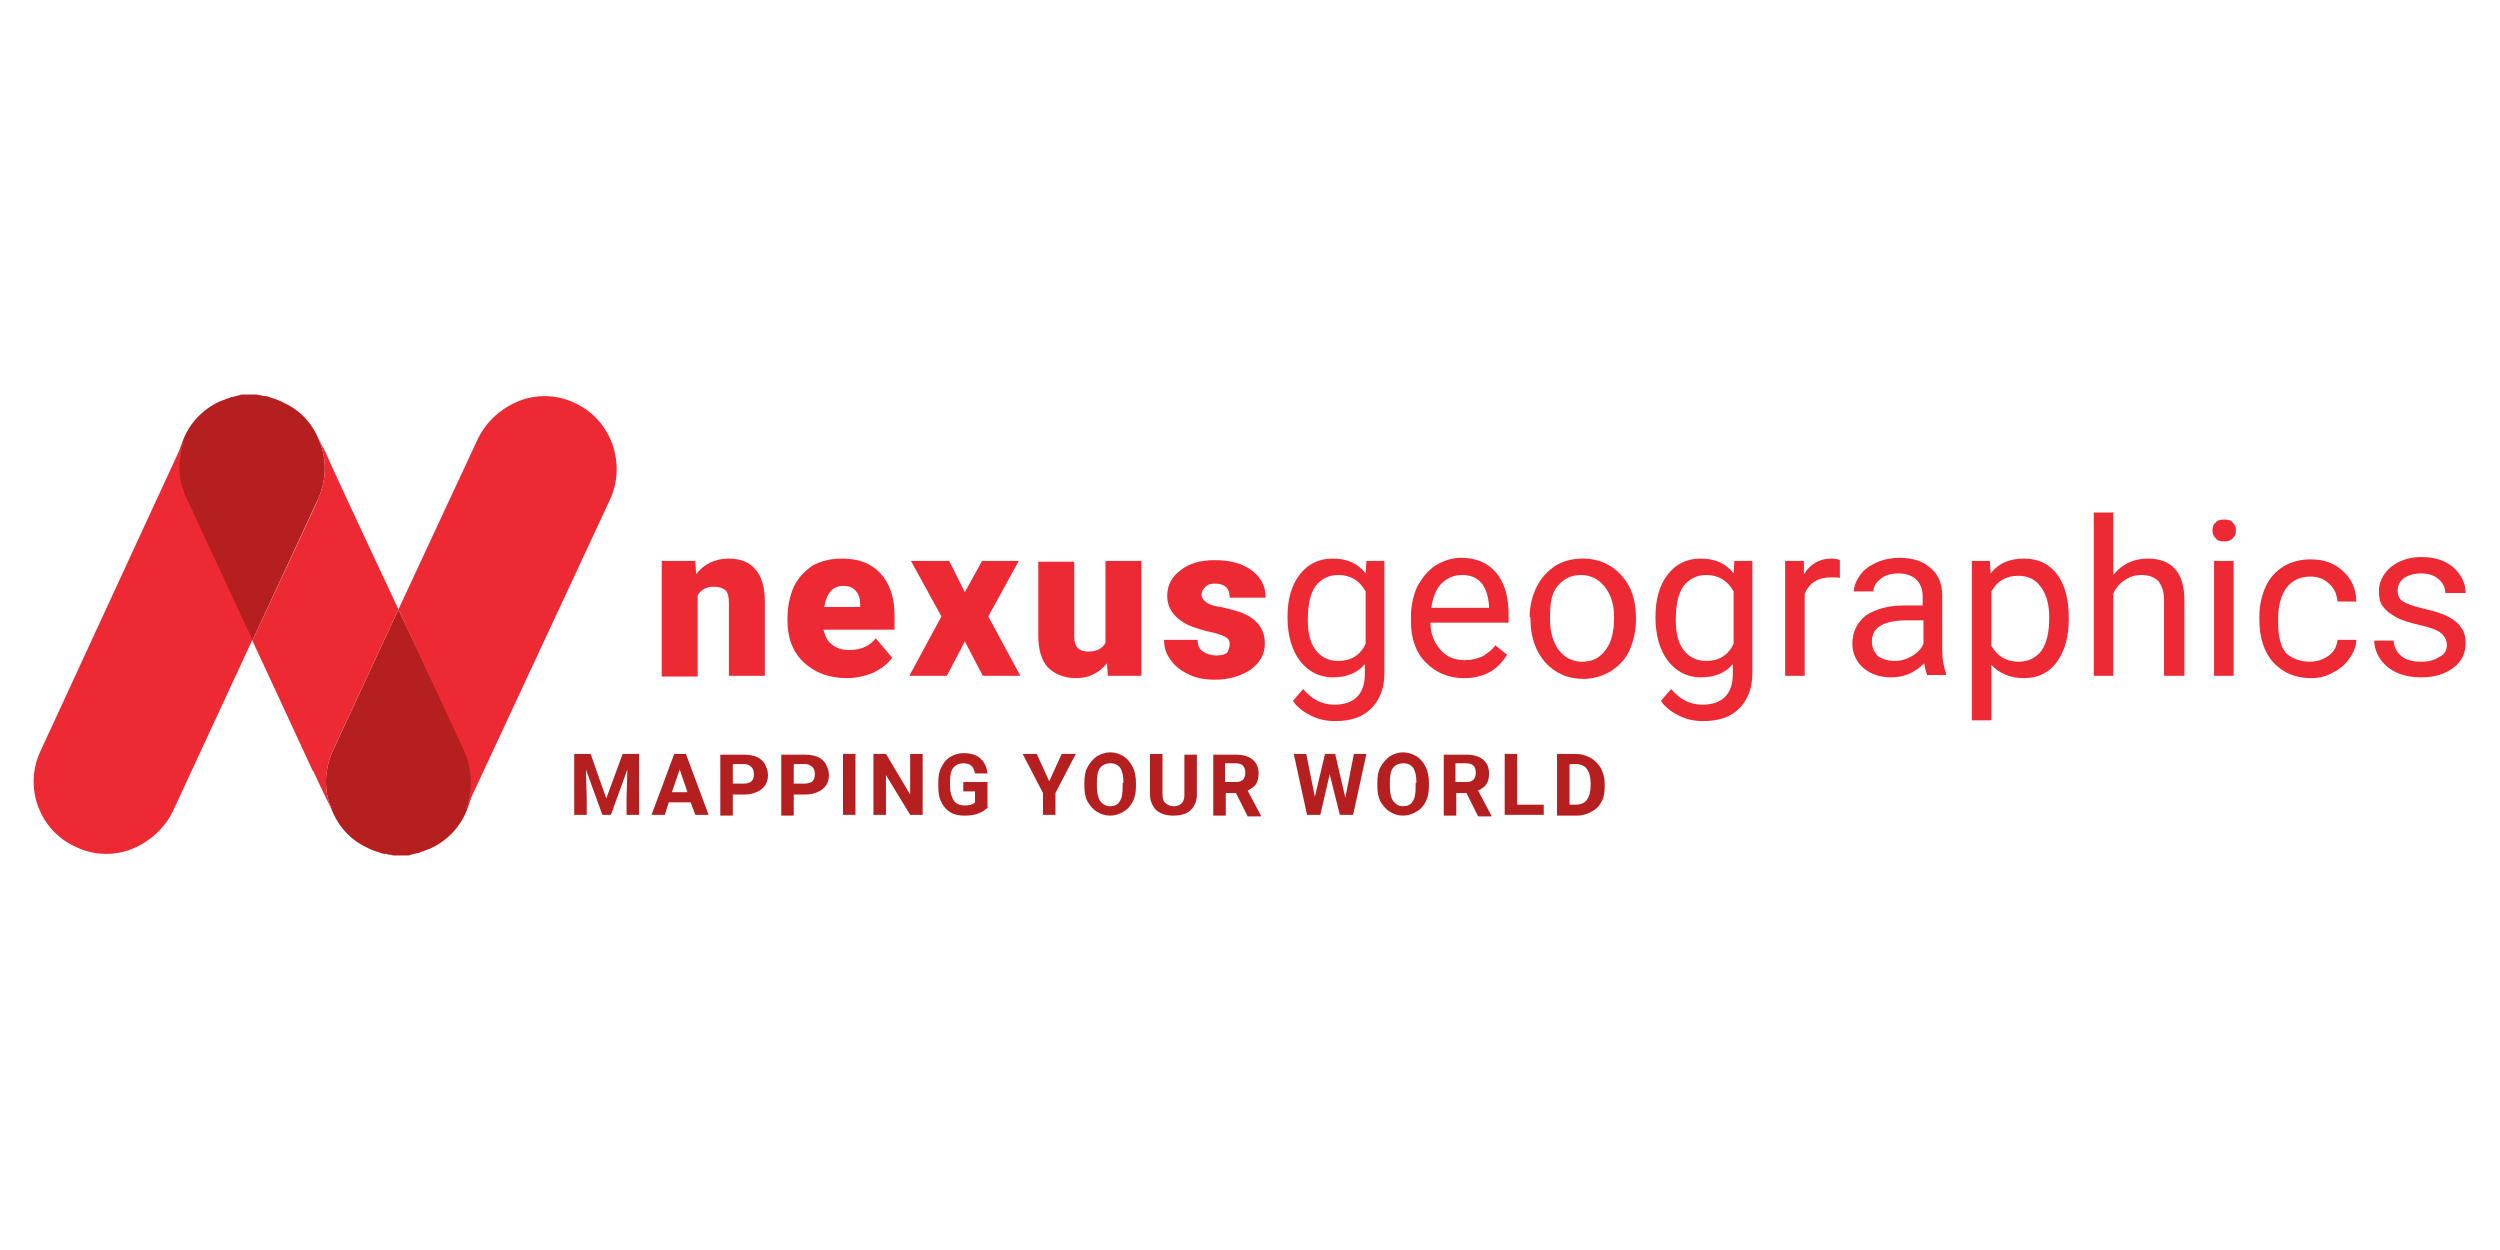 <?xml version="1.0" encoding="utf-8"?>
<!-- Generator: Adobe Illustrator 24.0.0, SVG Export Plug-In . SVG Version: 6.00 Build 0)  -->
<svg version="1.1" id="Capa_1" xmlns="http://www.w3.org/2000/svg" xmlns:xlink="http://www.w3.org/1999/xlink" x="0px" y="0px"
	 viewBox="0 0 320 160" style="enable-background:new 0 0 320 160;" xml:space="preserve">
<style type="text/css">
	.st0{fill:#B51F1F;}
	.st1{fill:#ED2933;}
</style>
<g>
	<polygon class="st0" points="75.6,96.5 77.6,102.2 79.7,96.5 81.8,96.5 81.8,104.3 80.2,104.3 80.2,102.2 80.3,98.5 78.2,104.3 
		77.1,104.3 75,98.5 75.1,102.2 75.1,104.3 73.5,104.3 73.5,96.5 	"/>
	<path class="st0" d="M86,101.4h2l-1-2.9L86,101.4z M88.4,102.7h-2.8l-0.5,1.6h-1.7l2.9-7.8h1.5l2.9,7.8H89L88.4,102.7z"/>
	<g>
		<path class="st0" d="M93.8,100.3h1.4c0.4,0,0.8-0.1,1-0.3c0.2-0.2,0.3-0.5,0.3-0.9c0-0.4-0.1-0.7-0.3-0.9
			c-0.2-0.2-0.5-0.4-0.9-0.4h-1.5V100.3z M93.8,101.6v2.8h-1.6v-7.8h3.1c0.6,0,1.1,0.1,1.6,0.3c0.4,0.2,0.8,0.5,1,0.9
			c0.2,0.4,0.4,0.8,0.4,1.4c0,0.8-0.3,1.4-0.8,1.8c-0.5,0.4-1.3,0.7-2.2,0.7H93.8z"/>
		<path class="st0" d="M101.6,100.3h1.4c0.4,0,0.8-0.1,1-0.3c0.2-0.2,0.3-0.5,0.3-0.9c0-0.4-0.1-0.7-0.3-0.9
			c-0.2-0.2-0.5-0.4-0.9-0.4h-1.5V100.3z M101.6,101.6v2.8H100v-7.8h3.1c0.6,0,1.1,0.1,1.6,0.3c0.4,0.2,0.8,0.5,1,0.9
			c0.2,0.4,0.4,0.8,0.4,1.4c0,0.8-0.3,1.4-0.8,1.8c-0.5,0.4-1.3,0.7-2.2,0.7H101.6z"/>
	</g>
	<rect x="107.9" y="96.5" class="st0" width="1.6" height="7.8"/>
	<polygon class="st0" points="118.1,104.3 116.5,104.3 113.4,99.2 113.4,104.3 111.8,104.3 111.8,96.5 113.4,96.5 116.5,101.7 
		116.5,96.5 118.1,96.5 	"/>
	<g>
		<path class="st0" d="M126.5,103.3c-0.3,0.3-0.7,0.6-1.2,0.8c-0.5,0.2-1.1,0.3-1.8,0.3c-0.7,0-1.3-0.1-1.8-0.4
			c-0.5-0.3-0.9-0.7-1.2-1.3c-0.3-0.6-0.4-1.2-0.4-2v-0.5c0-0.8,0.1-1.5,0.4-2c0.3-0.6,0.6-1,1.1-1.3c0.5-0.3,1.1-0.5,1.7-0.5
			c0.9,0,1.7,0.2,2.2,0.7c0.5,0.4,0.8,1.1,0.9,1.9h-1.6c-0.1-0.4-0.2-0.8-0.5-1c-0.2-0.2-0.6-0.3-1-0.3c-0.5,0-1,0.2-1.3,0.6
			c-0.3,0.4-0.4,1-0.4,1.8v0.5c0,0.8,0.2,1.4,0.5,1.9c0.3,0.4,0.8,0.6,1.4,0.6c0.6,0,1-0.1,1.3-0.4v-1.4h-1.5v-1.2h3.1V103.3z"/>
	</g>
	<polygon class="st0" points="134.3,100 135.9,96.5 137.7,96.5 135.1,101.5 135.1,104.3 133.5,104.3 133.5,101.5 130.9,96.5 
		132.7,96.5 	"/>
	<g>
		<path class="st0" d="M143.8,100.2c0-0.8-0.1-1.4-0.4-1.9c-0.3-0.4-0.7-0.6-1.3-0.6c-0.5,0-1,0.2-1.3,0.6c-0.3,0.4-0.4,1-0.4,1.9
			v0.4c0,0.8,0.1,1.4,0.4,1.9c0.3,0.4,0.7,0.7,1.3,0.7c0.5,0,1-0.2,1.2-0.6c0.3-0.4,0.4-1,0.4-1.9V100.2z M145.4,100.6
			c0,0.8-0.1,1.4-0.4,2c-0.3,0.6-0.7,1-1.2,1.3c-0.5,0.3-1.1,0.5-1.7,0.5c-0.7,0-1.2-0.2-1.7-0.5c-0.5-0.3-0.9-0.8-1.2-1.3
			c-0.3-0.6-0.4-1.2-0.4-2v-0.4c0-0.8,0.1-1.5,0.4-2c0.3-0.6,0.7-1,1.2-1.4c0.5-0.3,1.1-0.5,1.7-0.5c0.7,0,1.2,0.2,1.7,0.5
			c0.5,0.3,0.9,0.8,1.2,1.4c0.3,0.6,0.4,1.3,0.4,2V100.6z"/>
		<path class="st0" d="M153.2,96.5v5.2c0,0.9-0.3,1.5-0.8,2c-0.5,0.5-1.3,0.7-2.2,0.7c-0.9,0-1.6-0.2-2.2-0.7
			c-0.5-0.5-0.8-1.2-0.8-2v-5.2h1.6v5.2c0,0.5,0.1,0.9,0.4,1.1c0.2,0.2,0.6,0.4,1,0.4c0.9,0,1.4-0.5,1.4-1.4v-5.2H153.2z"/>
		<path class="st0" d="M156.9,100.1h1.3c0.4,0,0.7-0.1,0.9-0.3c0.2-0.2,0.3-0.5,0.3-0.9c0-0.4-0.1-0.7-0.3-0.9
			c-0.2-0.2-0.5-0.3-1-0.3h-1.3V100.1z M158.2,101.5h-1.3v2.9h-1.6v-7.8h2.9c0.9,0,1.6,0.2,2.1,0.6c0.5,0.4,0.8,1,0.8,1.8
			c0,0.5-0.1,1-0.3,1.3c-0.2,0.4-0.6,0.6-1.1,0.9l1.7,3.2v0.1h-1.7L158.2,101.5z"/>
	</g>
	<polygon class="st0" points="172.2,102.1 173.3,96.5 174.9,96.5 173.2,104.3 171.5,104.3 170.2,99.1 169,104.3 167.3,104.3 
		165.6,96.5 167.2,96.5 168.3,102 169.6,96.5 170.9,96.5 	"/>
	<g>
		<path class="st0" d="M181.3,100.2c0-0.8-0.1-1.4-0.4-1.9c-0.3-0.4-0.7-0.6-1.3-0.6c-0.5,0-1,0.2-1.3,0.6c-0.3,0.4-0.4,1-0.4,1.9
			v0.4c0,0.8,0.1,1.4,0.4,1.9c0.3,0.4,0.7,0.7,1.3,0.7c0.5,0,1-0.2,1.2-0.6c0.3-0.4,0.4-1,0.4-1.9V100.2z M182.9,100.6
			c0,0.8-0.1,1.4-0.4,2c-0.3,0.6-0.7,1-1.2,1.3c-0.5,0.3-1.1,0.5-1.7,0.5c-0.7,0-1.2-0.2-1.7-0.5c-0.5-0.3-0.9-0.8-1.2-1.3
			c-0.3-0.6-0.4-1.2-0.4-2v-0.4c0-0.8,0.1-1.5,0.4-2c0.3-0.6,0.7-1,1.2-1.4c0.5-0.3,1.1-0.5,1.7-0.5s1.2,0.2,1.7,0.5
			c0.5,0.3,0.9,0.8,1.2,1.4c0.3,0.6,0.4,1.3,0.4,2V100.6z"/>
		<path class="st0" d="M186.4,100.1h1.3c0.4,0,0.7-0.1,0.9-0.3c0.2-0.2,0.3-0.5,0.3-0.9c0-0.4-0.1-0.7-0.3-0.9
			c-0.2-0.2-0.5-0.3-1-0.3h-1.3V100.1z M187.7,101.5h-1.3v2.9h-1.6v-7.8h2.9c0.9,0,1.6,0.2,2.1,0.6c0.5,0.4,0.8,1,0.8,1.8
			c0,0.5-0.1,1-0.3,1.3c-0.2,0.4-0.6,0.6-1.1,0.9l1.7,3.2v0.1h-1.7L187.7,101.5z"/>
	</g>
	<polygon class="st0" points="194.2,103 197.6,103 197.6,104.3 192.6,104.3 192.6,96.5 194.2,96.5 	"/>
	<g>
		<path class="st0" d="M200.9,97.8v5.2h0.8c0.6,0,1.1-0.2,1.4-0.6c0.3-0.4,0.5-1,0.5-1.8v-0.4c0-0.8-0.2-1.4-0.5-1.8
			c-0.3-0.4-0.8-0.6-1.4-0.6H200.9z M199.3,104.3v-7.8h2.4c0.7,0,1.3,0.2,1.9,0.5c0.5,0.3,1,0.8,1.3,1.3c0.3,0.6,0.5,1.2,0.5,2v0.4
			c0,0.7-0.1,1.4-0.4,1.9c-0.3,0.6-0.7,1-1.3,1.3c-0.5,0.3-1.2,0.5-1.8,0.5H199.3z"/>
		<path class="st1" d="M89,71.8l0.1,1.7c1-1.3,2.4-2,4.2-2c1.5,0,2.7,0.5,3.4,1.4c0.8,0.9,1.2,2.3,1.2,4.1v9.5h-4.6v-9.3
			c0-0.7-0.1-1.3-0.4-1.6c-0.3-0.3-0.8-0.5-1.6-0.5c-0.9,0-1.6,0.4-2,1.1v10.4h-4.6V71.8H89z"/>
		<path class="st1" d="M107.9,75c-1.3,0-2.1,0.9-2.4,2.7h4.6v-0.4c0-0.7-0.2-1.3-0.6-1.7C109.2,75.2,108.7,75,107.9,75 M108.4,86.8
			c-2.3,0-4.1-0.7-5.5-2c-1.4-1.3-2.1-3.1-2.1-5.3v-0.4c0-1.5,0.3-2.8,0.8-4c0.6-1.2,1.4-2,2.4-2.7c1.1-0.6,2.3-0.9,3.8-0.9
			c2.1,0,3.7,0.6,4.9,1.9c1.2,1.3,1.8,3.1,1.8,5.4v1.8h-9.1c0.2,0.8,0.5,1.5,1.1,1.9c0.6,0.5,1.3,0.7,2.2,0.7c1.5,0,2.6-0.5,3.4-1.5
			l2.1,2.5c-0.6,0.8-1.4,1.4-2.4,1.9C110.8,86.5,109.7,86.8,108.4,86.8"/>
	</g>
	<polygon class="st1" points="123.5,75.8 125.7,71.8 130.4,71.8 126.5,78.9 130.6,86.5 125.8,86.5 123.5,82.1 121.2,86.5 
		116.4,86.5 120.5,78.9 116.6,71.8 121.5,71.8 	"/>
	<g>
		<path class="st1" d="M141.7,84.9c-1,1.2-2.3,1.9-3.9,1.9c-1.6,0-2.8-0.5-3.7-1.4c-0.8-0.9-1.2-2.3-1.2-4v-9.5h4.6v9.6
			c0,1.3,0.6,1.9,1.8,1.9c1.1,0,1.8-0.4,2.2-1.1V71.8h4.6v14.7h-4.3L141.7,84.9z"/>
		<path class="st1" d="M157.4,82.4c0-0.4-0.2-0.7-0.6-0.9c-0.4-0.2-1.2-0.5-2.3-0.7c-1.1-0.3-2.1-0.6-2.8-1
			c-0.7-0.4-1.3-0.9-1.7-1.5c-0.4-0.6-0.6-1.3-0.6-2c0-1.4,0.6-2.5,1.7-3.3c1.1-0.9,2.6-1.3,4.4-1.3c1.9,0,3.5,0.4,4.7,1.3
			c1.2,0.9,1.8,2,1.8,3.5h-4.6c0-1.2-0.6-1.8-1.9-1.8c-0.5,0-0.9,0.1-1.2,0.4c-0.3,0.3-0.5,0.6-0.5,1c0,0.4,0.2,0.7,0.6,1
			c0.4,0.3,1,0.5,1.9,0.6c0.9,0.2,1.6,0.4,2.3,0.6c2.2,0.8,3.3,2.1,3.3,4.1c0,1.3-0.6,2.4-1.8,3.3c-1.2,0.8-2.7,1.3-4.6,1.3
			c-1.3,0-2.4-0.2-3.4-0.7c-1-0.5-1.8-1.1-2.3-1.9c-0.6-0.8-0.8-1.6-0.8-2.5h4.3c0,0.7,0.2,1.2,0.7,1.5c0.4,0.3,1,0.5,1.7,0.5
			c0.6,0,1.1-0.1,1.4-0.4C157.3,83.1,157.4,82.8,157.4,82.4"/>
		<path class="st1" d="M167.4,79.3c0,1.7,0.3,3,1,3.9c0.7,0.9,1.6,1.4,2.9,1.4c1.6,0,2.8-0.7,3.5-2.2v-6.7c-0.8-1.4-1.9-2.1-3.5-2.1
			c-1.2,0-2.2,0.5-2.9,1.4C167.7,76,167.4,77.4,167.4,79.3 M164.8,79c0-2.3,0.5-4.1,1.6-5.5c1.1-1.4,2.5-2,4.2-2
			c1.8,0,3.2,0.6,4.2,1.9l0.1-1.6h2.3v14.4c0,1.9-0.6,3.4-1.7,4.5c-1.1,1.1-2.6,1.6-4.6,1.6c-1.1,0-2.1-0.2-3.1-0.7
			c-1-0.5-1.8-1.1-2.3-1.9l1.3-1.5c1.1,1.3,2.4,2,4,2c1.2,0,2.2-0.3,2.9-1c0.7-0.7,1-1.7,1-2.9V85c-1,1.2-2.4,1.7-4.1,1.7
			c-1.7,0-3.1-0.7-4.2-2.1C165.4,83.3,164.8,81.4,164.8,79"/>
		<path class="st1" d="M187.1,73.6c-1,0-1.9,0.4-2.6,1.1c-0.7,0.7-1.1,1.8-1.3,3.1h7.4v-0.2c-0.1-1.3-0.4-2.3-1-3
			C189,73.9,188.2,73.6,187.1,73.6 M187.4,86.8c-2,0-3.6-0.7-4.9-2c-1.3-1.3-1.9-3.1-1.9-5.3v-0.5c0-1.5,0.3-2.8,0.8-3.9
			c0.6-1.1,1.3-2,2.3-2.7c1-0.6,2.1-1,3.3-1c1.9,0,3.4,0.6,4.5,1.9c1.1,1.3,1.6,3.1,1.6,5.4v1h-10c0,1.5,0.5,2.6,1.3,3.5
			c0.8,0.9,1.8,1.3,3.1,1.3c0.9,0,1.6-0.2,2.3-0.5c0.6-0.4,1.2-0.8,1.6-1.4l1.5,1.2C191.7,85.8,189.9,86.8,187.4,86.8"/>
		<path class="st1" d="M198.4,79.3c0,1.6,0.4,2.9,1.1,3.9c0.8,1,1.8,1.5,3,1.5c1.3,0,2.3-0.5,3-1.5c0.8-1,1.1-2.4,1.1-4.2
			c0-1.6-0.4-2.9-1.2-3.9c-0.8-1-1.8-1.5-3.1-1.5c-1.2,0-2.2,0.5-3,1.5S198.4,77.5,198.4,79.3 M195.8,79c0-1.4,0.3-2.7,0.9-3.9
			c0.6-1.2,1.4-2,2.4-2.7c1-0.6,2.2-0.9,3.5-0.9c2,0,3.6,0.7,4.9,2.1s1.9,3.2,1.9,5.5v0.2c0,1.4-0.3,2.7-0.8,3.9
			c-0.5,1.1-1.3,2-2.4,2.7c-1,0.6-2.2,1-3.5,1c-2,0-3.6-0.7-4.9-2.1c-1.2-1.4-1.9-3.2-1.9-5.5V79z"/>
		<path class="st1" d="M214.5,79.3c0,1.7,0.3,3,1,3.9c0.7,0.9,1.6,1.4,2.9,1.4c1.6,0,2.8-0.7,3.5-2.2v-6.7c-0.8-1.4-1.9-2.1-3.5-2.1
			c-1.2,0-2.2,0.5-2.9,1.4C214.8,76,214.5,77.4,214.5,79.3 M211.9,79c0-2.3,0.5-4.1,1.6-5.5c1.1-1.4,2.5-2,4.2-2
			c1.8,0,3.2,0.6,4.2,1.9l0.1-1.6h2.3v14.4c0,1.9-0.6,3.4-1.7,4.5c-1.1,1.1-2.6,1.6-4.6,1.6c-1.1,0-2.1-0.2-3.1-0.7
			c-1-0.5-1.8-1.1-2.3-1.9l1.3-1.5c1.1,1.3,2.4,2,4,2c1.2,0,2.2-0.3,2.9-1c0.7-0.7,1-1.7,1-2.9V85c-1,1.2-2.4,1.7-4.1,1.7
			c-1.7,0-3.1-0.7-4.2-2.1C212.5,83.3,211.9,81.4,211.9,79"/>
		<path class="st1" d="M235.6,74c-0.4-0.1-0.8-0.1-1.2-0.1c-1.7,0-2.8,0.7-3.4,2.1v10.5h-2.5V71.8h2.4l0,1.7c0.8-1.3,2-2,3.5-2
			c0.5,0,0.9,0.1,1.1,0.2V74z"/>
		<path class="st1" d="M242.5,84.6c0.8,0,1.5-0.2,2.2-0.6c0.7-0.4,1.2-0.9,1.5-1.6v-3h-2c-3.1,0-4.6,0.9-4.6,2.7
			c0,0.8,0.3,1.4,0.8,1.9C241,84.4,241.7,84.6,242.5,84.6 M246.7,86.5c-0.1-0.3-0.3-0.8-0.4-1.6c-1.2,1.2-2.6,1.8-4.2,1.8
			c-1.5,0-2.6-0.4-3.6-1.2c-0.9-0.8-1.4-1.9-1.4-3.1c0-1.5,0.6-2.7,1.7-3.6c1.2-0.8,2.8-1.3,4.9-1.3h2.4v-1.2c0-0.9-0.3-1.6-0.8-2.1
			c-0.5-0.5-1.3-0.8-2.3-0.8c-0.9,0-1.7,0.2-2.3,0.7c-0.6,0.5-0.9,1-0.9,1.6h-2.5c0-0.7,0.3-1.4,0.8-2.1c0.5-0.7,1.2-1.2,2.1-1.6
			c0.9-0.4,1.9-0.6,2.9-0.6c1.7,0,3,0.4,4,1.3c1,0.8,1.5,2,1.5,3.5v6.8c0,1.4,0.2,2.4,0.5,3.2v0.2H246.7z"/>
		<path class="st1" d="M262.3,79c0-1.7-0.4-3-1.1-3.9c-0.7-1-1.7-1.4-2.9-1.4c-1.5,0-2.7,0.7-3.4,2v7c0.8,1.3,1.9,2,3.5,2
			c1.2,0,2.2-0.5,2.9-1.4C262,82.3,262.3,80.9,262.3,79 M264.8,79.3c0,2.2-0.5,4-1.5,5.4s-2.4,2.1-4.2,2.1c-1.8,0-3.2-0.6-4.2-1.7
			v7.1h-2.5V71.8h2.3l0.1,1.6c1-1.3,2.4-1.9,4.3-1.9c1.8,0,3.2,0.7,4.2,2c1,1.3,1.5,3.2,1.5,5.6V79.3z"/>
		<path class="st1" d="M270.5,73.6c1.1-1.4,2.6-2.1,4.4-2.1c3.1,0,4.7,1.8,4.7,5.3v9.7H277v-9.7c0-1.1-0.3-1.8-0.7-2.4
			c-0.5-0.5-1.2-0.8-2.2-0.8c-0.8,0-1.5,0.2-2.2,0.7c-0.6,0.4-1.1,1-1.4,1.7v10.5H268V65.6h2.5V73.6z"/>
		<path class="st1" d="M285.9,86.5h-2.5V71.8h2.5V86.5z M283.2,67.9c0-0.4,0.1-0.8,0.4-1c0.2-0.3,0.6-0.4,1.1-0.4s0.9,0.1,1.1,0.4
			c0.3,0.3,0.4,0.6,0.4,1c0,0.4-0.1,0.7-0.4,1c-0.3,0.3-0.6,0.4-1.1,0.4s-0.9-0.1-1.1-0.4C283.3,68.6,283.2,68.3,283.2,67.9"/>
		<path class="st1" d="M295.7,84.7c0.9,0,1.7-0.3,2.4-0.8c0.7-0.5,1-1.2,1.1-2h2.4c0,0.8-0.3,1.6-0.9,2.4c-0.5,0.8-1.3,1.4-2.1,1.8
			c-0.9,0.5-1.8,0.7-2.8,0.7c-2,0-3.6-0.7-4.8-2c-1.2-1.3-1.8-3.2-1.8-5.5v-0.4c0-1.4,0.3-2.7,0.8-3.8c0.5-1.1,1.3-2,2.3-2.6
			c1-0.6,2.1-0.9,3.5-0.9c1.7,0,3,0.5,4.1,1.5c1.1,1,1.7,2.3,1.7,3.9h-2.4c-0.1-1-0.4-1.7-1.1-2.3c-0.6-0.6-1.4-0.9-2.4-0.9
			c-1.3,0-2.3,0.5-3,1.4c-0.7,0.9-1.1,2.3-1.1,4v0.5c0,1.7,0.3,3,1,3.9C293.4,84.3,294.4,84.7,295.7,84.7"/>
		<path class="st1" d="M313.2,82.6c0-0.7-0.3-1.2-0.8-1.6c-0.5-0.4-1.4-0.7-2.7-1c-1.3-0.3-2.3-0.6-3-1c-0.7-0.4-1.3-0.8-1.7-1.4
			c-0.4-0.5-0.5-1.2-0.5-1.9c0-1.2,0.5-2.2,1.5-3.1c1-0.8,2.3-1.3,3.9-1.3c1.7,0,3,0.4,4.1,1.3c1,0.9,1.6,2,1.6,3.3H313
			c0-0.7-0.3-1.3-0.9-1.8c-0.6-0.5-1.3-0.7-2.2-0.7c-0.9,0-1.6,0.2-2.2,0.6c-0.5,0.4-0.8,0.9-0.8,1.6c0,0.6,0.2,1.1,0.7,1.4
			c0.5,0.3,1.3,0.6,2.6,0.9c1.3,0.3,2.3,0.6,3.1,1c0.8,0.4,1.4,0.9,1.7,1.4c0.4,0.5,0.6,1.2,0.6,2c0,1.3-0.5,2.4-1.6,3.2
			c-1.1,0.8-2.4,1.2-4.1,1.2c-1.2,0-2.2-0.2-3.1-0.6c-0.9-0.4-1.6-1-2.1-1.7c-0.5-0.7-0.8-1.6-0.8-2.4h2.5c0,0.8,0.4,1.5,1,2
			c0.6,0.5,1.5,0.7,2.5,0.7c1,0,1.7-0.2,2.3-0.6C312.9,83.8,313.2,83.2,313.2,82.6"/>
		<path class="st0" d="M47,108.5c0.1,0.1,0.2,0.1,0.4,0.2c0.2,0.1,0.3,0.1,0.5,0.2c0.2,0.1,0.4,0.1,0.6,0.2c0.1,0,0.2,0.1,0.3,0.1
			c0.2,0.1,0.4,0.1,0.6,0.1c0.1,0,0.2,0,0.3,0.1c0.2,0,0.4,0,0.6,0.1c0.1,0,0.2,0,0.4,0c0.2,0,0.3,0,0.5,0c0.2,0,0.3,0,0.5,0
			c0.1,0,0.3,0,0.4,0c0.2,0,0.3,0,0.5-0.1c0.1,0,0.3-0.1,0.4-0.1c0.1,0,0.3-0.1,0.4-0.1c0.2,0,0.4-0.1,0.6-0.2c0.1,0,0.2,0,0.3-0.1
			c0.3-0.1,0.6-0.2,0.8-0.3c2.2-1,4-2.9,4.8-5.3c0.9-2.3,0.7-4.9-0.3-7.1L51,78l-8.4,18.1c-1,2.2-1.2,4.8-0.3,7.1
			C43.1,105.6,44.8,107.5,47,108.5"/>
		<path class="st0" d="M36.2,51.5c-0.1-0.1-0.2-0.1-0.4-0.2c-0.2-0.1-0.3-0.1-0.5-0.2c-0.2-0.1-0.4-0.1-0.6-0.2
			c-0.1,0-0.2-0.1-0.3-0.1c-0.2-0.1-0.4-0.1-0.6-0.1c-0.1,0-0.2,0-0.3-0.1c-0.2,0-0.4,0-0.6-0.1c-0.1,0-0.2,0-0.4,0
			c-0.2,0-0.3,0-0.5,0c-0.2,0-0.3,0-0.5,0c-0.1,0-0.3,0-0.4,0c-0.2,0-0.3,0-0.5,0.1c-0.1,0-0.3,0.1-0.4,0.1c-0.1,0-0.3,0.1-0.4,0.1
			c-0.2,0-0.4,0.1-0.6,0.2c-0.1,0-0.2,0-0.3,0.1c-0.3,0.1-0.6,0.2-0.8,0.3c-2.2,1-4,2.9-4.8,5.3c-0.9,2.3-0.7,4.9,0.3,7.1L32.3,82
			l8.4-18.1c1-2.2,1.2-4.8,0.3-7.1C40.2,54.4,38.5,52.5,36.2,51.5"/>
		<polyline class="st1" points="59.1,104.6 59.1,104.6 59.1,104.5 59.1,104.6 		"/>
		<path class="st1" d="M40.5,55.6L40.5,55.6C40.5,55.6,40.5,55.6,40.5,55.6L40.5,55.6z"/>
		<path class="st1" d="M24,55.7L24,55.7C23.9,55.8,24,55.8,24,55.7L24,55.7z"/>
		<polygon class="st1" points="42.7,104.4 42.7,104.4 42.7,104.4 		"/>
		<path class="st1" d="M73.6,51.6L73.6,51.6c-1.2-0.6-2.6-0.9-3.9-0.9c-1.1,0-2.2,0.2-3.2,0.6c-2.3,0.9-4.2,2.6-5.3,4.8L51,78
			l8.4,18.1c1,2.2,1.2,4.8,0.3,7.1c-0.1,0.2-0.1,0.3-0.2,0.5l0.1-0.1c0.1-0.1,0.3-0.6,0.3-0.6l0.5-1.1l17.7-38
			C80.2,59.3,78.2,53.7,73.6,51.6"/>
		<path class="st1" d="M41.3,57.2L41.3,57.2L40.7,56c0.1,0.3,0.2,0.5,0.3,0.8c0.9,2.3,0.7,4.9-0.3,7.1l-0.1,0.3h0L32.3,82
			c0,0,4.8,10.3,7.7,16.6l0,0l0.1,0.1c0.7,1.5,1.3,2.8,1.7,3.6c0.2,0.4,0.4,0.8,0.5,1l0.2,0.4c-0.1-0.2-0.1-0.3-0.2-0.5
			c-0.9-2.3-0.7-4.9,0.3-7.1l0.5-1.1l0,0L51,78c0,0-8-17-9.6-20.7C41.3,57.3,41.3,57.2,41.3,57.2"/>
		<path class="st1" d="M23.5,56.7c0.1-0.2,0.2-0.5,0.3-0.7l-0.2,0.4c0,0-0.3,0.5-0.3,0.5L5.2,96.1C3,100.7,5,106.3,9.7,108.4h0
			c1.2,0.6,2.6,0.9,3.9,0.9c1.1,0,2.2-0.2,3.2-0.6c2.3-0.9,4.2-2.6,5.3-4.8l10.2-22l-8.4-18.1C22.8,61.6,22.7,59.1,23.5,56.7"/>
	</g>
</g>
</svg>
